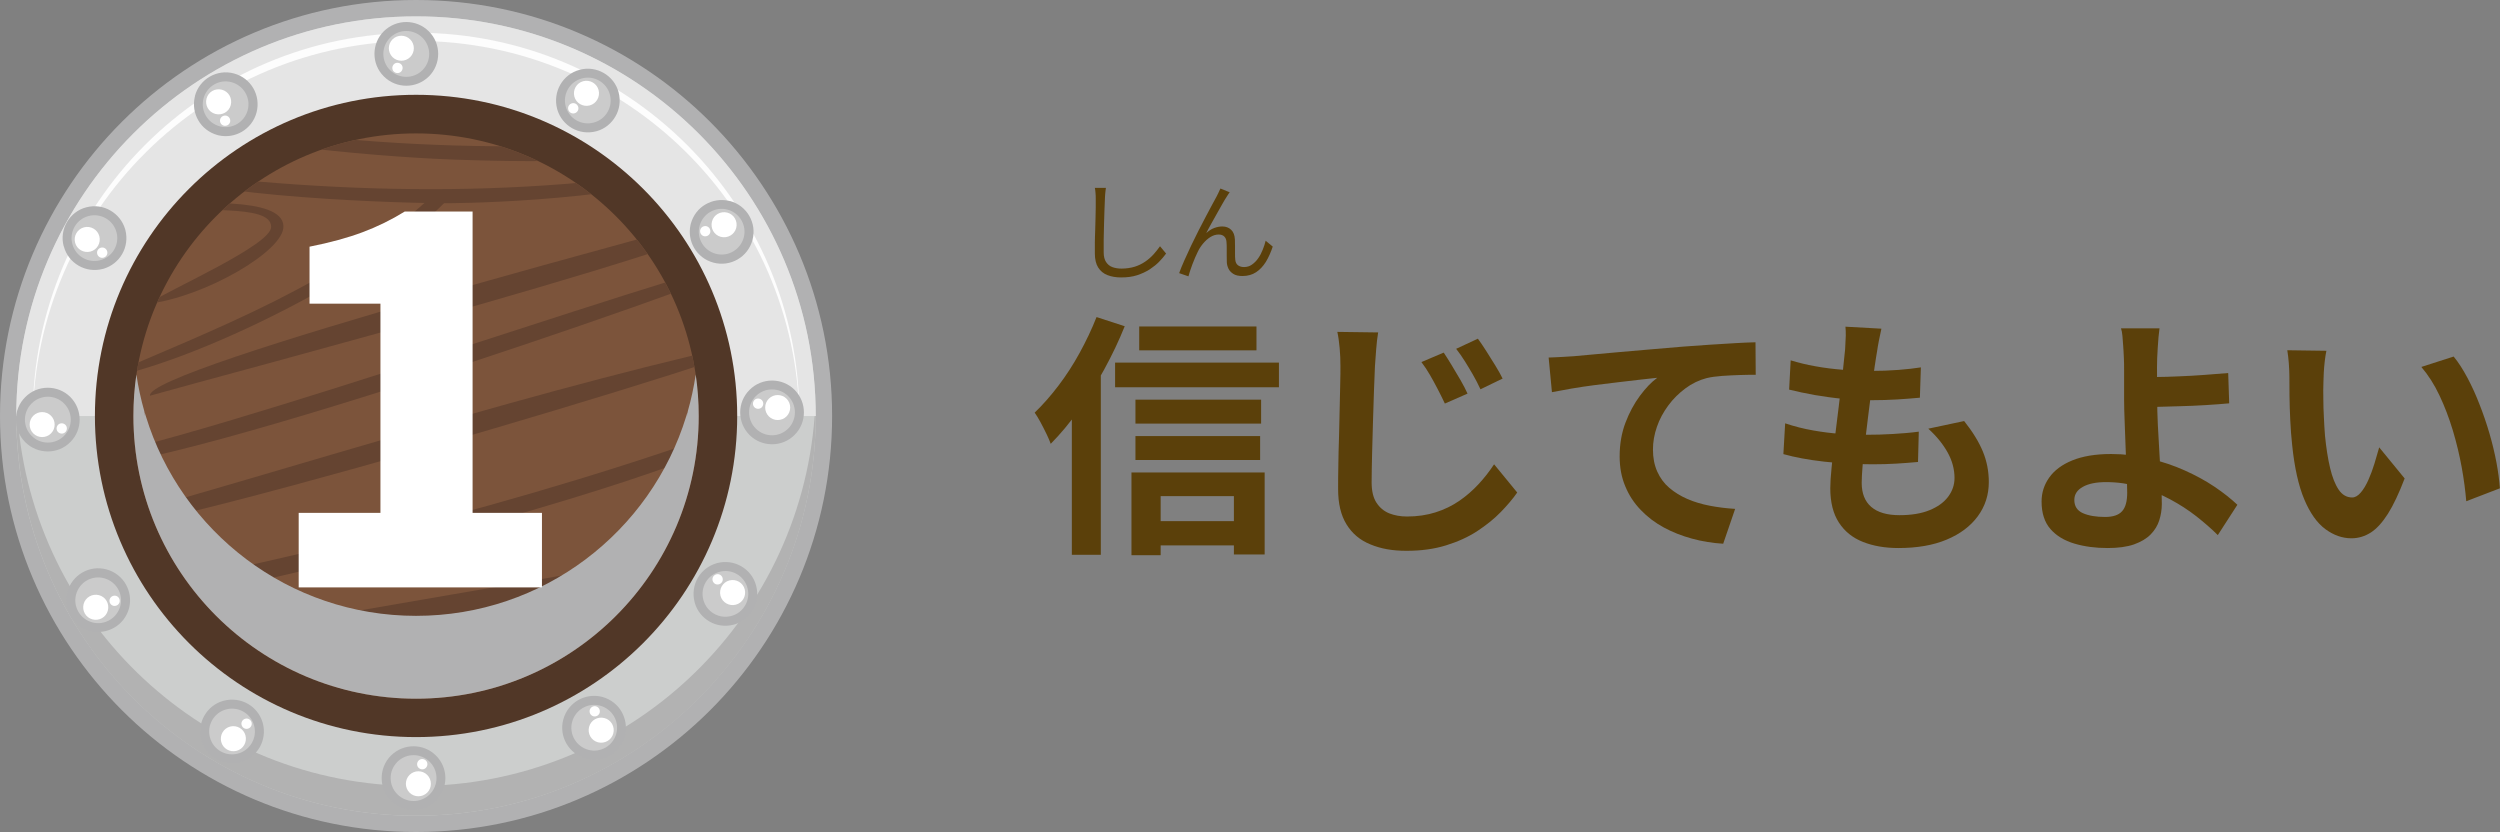 <?xml version="1.0" encoding="UTF-8"?>
<svg xmlns="http://www.w3.org/2000/svg" xmlns:xlink="http://www.w3.org/1999/xlink" viewBox="0 0 225.99 75.21">
  <rect x="0" y="0" width="225.99" height="75.21" fill="#808080" stroke="none"/>
  <defs>
    <style>
      .cls-1, .cls-2, .cls-3, .cls-4, .cls-5, .cls-6, .cls-7, .cls-8, .cls-9, .cls-10, .cls-11 {
        fill-rule: evenodd;
      }

      .cls-1, .cls-8 {
        fill: #b1b1b2;
      }

      .cls-2, .cls-12 {
        fill: #7c543b;
      }

      .cls-13, .cls-3 {
        fill: #fff;
      }

      .cls-12 {
        clip-rule: evenodd;
      }

      .cls-14 {
        isolation: isolate;
      }

      .cls-4 {
        fill: #cccecd;
      }

      .cls-15 {
        fill: #5b400a;
      }

      .cls-5 {
        fill: #e5e5e5;
      }

      .cls-6 {
        fill: #cbcbcb;
      }

      .cls-7 {
        fill: #fdfdfd;
      }

      .cls-8 {
        mix-blend-mode: multiply;
      }

      .cls-9 {
        fill: #654431;
      }

      .cls-16 {
        clip-path: url(#clippath);
      }

      .cls-10 {
        fill: #513727;
      }

      .cls-11 {
        fill: #b2b2b2;
      }
    </style>
    <clipPath id="clippath">
      <path class="cls-12" d="M37.61,12.06c14.11,0,25.55,11.44,25.55,25.55s-11.44,25.55-25.55,25.55-25.55-11.44-25.55-25.55,11.44-25.55,25.55-25.55Z"/>
    </clipPath>
  </defs>
  <g class="cls-14">
    <g id="_レイヤー_2" data-name="レイヤー 2">
      <g id="text">
        <g>
          <g>
            <path class="cls-15" d="M99.97,16.99c-.03.16-.04.33-.06.49s-.02.33-.03.49c-.01.27-.03.61-.04,1.01-.01.4-.03.83-.04,1.28-.01.45-.02.9-.03,1.35,0,.45,0,.85,0,1.21s.07.64.21.86c.14.21.32.37.56.46.24.09.52.14.83.14.44,0,.84-.06,1.2-.17s.67-.27.95-.46c.28-.19.53-.41.75-.65.22-.24.41-.49.59-.74l.55.66c-.17.23-.37.48-.62.73-.24.25-.53.48-.86.7-.33.21-.71.39-1.14.53s-.91.2-1.45.2c-.46,0-.87-.07-1.23-.21-.36-.14-.64-.37-.84-.69-.2-.32-.3-.74-.3-1.27,0-.29,0-.61,0-.97,0-.35.02-.72.03-1.1s.02-.75.03-1.1c0-.36.01-.69.02-1,0-.31,0-.56,0-.76,0-.18,0-.36-.02-.53-.01-.17-.03-.32-.06-.47h.98Z"/>
            <path class="cls-15" d="M111.17,17.35c-.04.05-.09.12-.14.21-.05.09-.11.18-.17.27-.11.16-.24.38-.39.65-.15.27-.32.56-.49.87-.17.31-.35.61-.51.91-.17.3-.31.57-.43.81.23-.21.47-.37.72-.46.25-.09.49-.14.73-.14.32,0,.59.1.8.3.21.2.32.49.34.88,0,.19.01.4.01.62,0,.22,0,.43,0,.63s0,.39.02.55c.02.25.1.42.25.53.15.11.33.16.54.16.27,0,.51-.07.72-.22s.41-.34.57-.58c.17-.24.3-.5.41-.78.11-.28.2-.54.26-.8l.64.53c-.17.52-.38.98-.62,1.38-.25.4-.54.71-.89.94-.35.23-.76.34-1.23.34-.34,0-.62-.06-.82-.19s-.35-.28-.44-.47c-.09-.19-.14-.38-.15-.57,0-.19-.01-.39-.01-.61s0-.44,0-.65,0-.41-.02-.58c-.01-.21-.08-.38-.2-.5-.12-.12-.29-.18-.51-.18-.26,0-.51.08-.75.23-.24.15-.46.35-.66.59-.2.24-.36.49-.48.75-.07.14-.15.31-.24.52s-.17.41-.25.62c-.08.21-.15.42-.21.6-.06.19-.11.34-.14.47l-.84-.29c.12-.33.27-.71.46-1.13.19-.42.39-.86.61-1.33.22-.46.45-.92.68-1.38.23-.46.46-.89.67-1.29.21-.41.4-.76.57-1.07.17-.31.29-.54.38-.7.06-.12.12-.24.18-.36.06-.12.12-.25.18-.39l.86.35Z"/>
          </g>
          <g>
            <path class="cls-15" d="M99.12,28.66l2.55.83c-.52,1.3-1.14,2.6-1.85,3.9-.71,1.3-1.48,2.52-2.3,3.68s-1.67,2.17-2.54,3.05c-.08-.23-.2-.52-.37-.87-.17-.35-.35-.71-.55-1.08-.2-.37-.38-.66-.53-.87.74-.71,1.45-1.52,2.15-2.44.7-.92,1.34-1.91,1.92-2.97s1.09-2.13,1.52-3.22ZM96.89,35.01l2.62-2.62v17.76h-2.62v-15.13ZM100.8,32.78h14.81v2.23h-14.81v-2.23ZM102.27,42.71h12.05v7.41h-2.78v-5.27h-6.62v5.34h-2.64v-7.48ZM102.64,36.13h11.36v2.16h-11.36v-2.16ZM102.64,39.42h11.27v2.16h-11.27v-2.16ZM102.98,29.51h10.6v2.16h-10.6v-2.16ZM103.72,47.11h9.18v2.19h-9.18v-2.19Z"/>
            <path class="cls-15" d="M124.58,30.04c-.08.49-.14,1.01-.18,1.55-.04.54-.08,1.05-.11,1.51-.03.61-.06,1.37-.09,2.27-.03.9-.06,1.84-.09,2.83-.03.99-.06,1.96-.08,2.9s-.04,1.77-.04,2.5c0,.77.14,1.38.43,1.83s.67.77,1.15.97c.48.19,1.02.29,1.62.29.94,0,1.8-.13,2.59-.38.79-.25,1.5-.6,2.14-1.04s1.21-.94,1.74-1.51.99-1.17,1.4-1.79l2.09,2.55c-.38.55-.87,1.13-1.47,1.75s-1.31,1.19-2.13,1.73-1.77.97-2.84,1.3c-1.07.33-2.26.49-3.56.49s-2.33-.19-3.27-.58c-.94-.38-1.66-.99-2.16-1.81-.51-.82-.76-1.88-.76-3.19,0-.63,0-1.35.02-2.15.01-.8.03-1.64.06-2.52.02-.87.04-1.73.06-2.56.01-.84.03-1.59.05-2.28.02-.68.02-1.21.02-1.6,0-.55-.02-1.09-.07-1.62-.05-.53-.11-1.02-.21-1.48l3.7.05ZM130.51,31.88c.21.32.46.7.72,1.14.27.44.53.88.79,1.33.26.45.47.86.64,1.23l-2.05.9c-.23-.49-.46-.95-.68-1.37-.22-.42-.44-.83-.67-1.22-.22-.39-.48-.78-.77-1.16l2-.85ZM133.59,30.61c.23.31.48.68.76,1.12.28.44.55.87.82,1.31.27.44.49.83.66,1.18l-2,.97c-.23-.49-.46-.94-.7-1.35-.24-.41-.47-.8-.71-1.18-.24-.38-.5-.76-.79-1.13l1.98-.92Z"/>
            <path class="cls-15" d="M139.99,32.32c.46-.02.9-.03,1.31-.06s.74-.04.97-.06c.47-.05,1.06-.1,1.75-.16.69-.06,1.47-.13,2.33-.21.87-.08,1.79-.16,2.77-.24.98-.08,2-.17,3.06-.26.8-.06,1.59-.12,2.39-.17.8-.05,1.55-.1,2.27-.14.71-.04,1.33-.07,1.85-.08l.02,2.94c-.41,0-.89,0-1.43.02-.54.02-1.07.04-1.6.08-.53.04-1,.1-1.41.2-.69.18-1.33.49-1.92.93-.59.44-1.11.95-1.55,1.55-.44.6-.79,1.24-1.02,1.92-.24.68-.36,1.37-.36,2.06,0,.75.13,1.41.39,1.99s.62,1.07,1.09,1.47,1.02.74,1.64,1.01c.63.27,1.31.47,2.04.61.73.14,1.48.23,2.27.28l-1.08,3.15c-.97-.06-1.91-.21-2.82-.46-.91-.25-1.76-.58-2.55-1.01-.79-.43-1.48-.95-2.08-1.58-.6-.62-1.07-1.33-1.4-2.14-.34-.8-.51-1.71-.51-2.7,0-1.12.18-2.14.53-3.06.35-.92.79-1.73,1.31-2.43.52-.7,1.04-1.24,1.56-1.62-.43.05-.95.1-1.55.17-.61.07-1.26.15-1.96.23-.7.08-1.41.17-2.13.26-.72.09-1.41.2-2.08.31-.67.12-1.27.23-1.8.33l-.3-3.15Z"/>
            <path class="cls-15" d="M161.38,38.27c.83.28,1.67.49,2.52.64.85.15,1.7.26,2.53.31.83.05,1.64.08,2.4.08.71,0,1.47-.02,2.29-.07s1.6-.11,2.33-.21l-.07,2.74c-.64.06-1.3.11-1.98.15-.67.04-1.37.06-2.09.06-1.53,0-3-.08-4.42-.24s-2.64-.39-3.68-.68l.16-2.78ZM161.86,32.57c.69.21,1.44.4,2.25.54.81.15,1.65.25,2.51.32.86.07,1.67.1,2.44.1.9,0,1.75-.03,2.53-.09.78-.06,1.46-.14,2.05-.23l-.09,2.74c-.69.06-1.38.12-2.07.16s-1.52.07-2.48.07c-.78,0-1.6-.04-2.44-.13-.84-.08-1.68-.2-2.51-.34-.83-.15-1.6-.31-2.32-.49l.14-2.65ZM170.07,29.72c-.09.41-.17.78-.23,1.1-.06.32-.12.64-.16.94-.06.32-.13.79-.22,1.39-.08.61-.18,1.29-.28,2.05-.1.76-.2,1.55-.3,2.37-.1.82-.2,1.62-.29,2.4-.09.78-.17,1.49-.22,2.14-.05.64-.08,1.16-.08,1.54,0,.95.29,1.68.86,2.17.58.5,1.43.75,2.56.75,1.07,0,1.98-.15,2.71-.45.74-.3,1.29-.7,1.68-1.21.38-.51.58-1.07.58-1.7,0-.78-.2-1.54-.61-2.29-.41-.74-.99-1.47-1.76-2.17l3.24-.69c.77.97,1.33,1.88,1.69,2.75.36.87.54,1.79.54,2.77,0,1.15-.33,2.18-.99,3.08s-1.6,1.61-2.82,2.12c-1.22.51-2.67.76-4.36.76-1.2,0-2.26-.18-3.2-.55-.94-.37-1.66-.95-2.18-1.75-.52-.8-.78-1.83-.78-3.1,0-.48.04-1.11.12-1.9.08-.79.17-1.66.29-2.62.12-.96.23-1.93.36-2.92.12-.99.23-1.93.33-2.82.1-.89.18-1.66.24-2.3.03-.54.05-.95.06-1.23,0-.28,0-.56-.03-.82l3.24.18Z"/>
            <path class="cls-15" d="M195.21,29.69c-.03.21-.06.48-.09.79-.03.31-.05.64-.07.97-.02.33-.03.64-.05.93-.02.55-.02,1.15-.01,1.79s.01,1.3.01,1.96.02,1.4.06,2.27c.04.87.09,1.76.15,2.68.06.92.11,1.77.15,2.56s.06,1.43.06,1.92-.08,1-.23,1.47c-.15.48-.41.9-.78,1.28-.37.38-.87.67-1.5.9-.63.22-1.43.33-2.39.33-1.09,0-2.09-.13-3-.4-.91-.27-1.64-.71-2.17-1.32s-.8-1.44-.8-2.48c0-.8.23-1.52.69-2.17.46-.65,1.15-1.17,2.08-1.55s2.1-.58,3.51-.58c1.2,0,2.36.14,3.48.41,1.13.28,2.19.63,3.17,1.07s1.89.93,2.69,1.47c.8.54,1.5,1.09,2.08,1.64l-1.77,2.74c-.57-.57-1.22-1.13-1.94-1.7-.73-.57-1.52-1.08-2.38-1.54-.86-.46-1.78-.83-2.75-1.12-.97-.28-1.98-.43-3.03-.43-.89,0-1.59.14-2.1.43-.51.28-.77.68-.77,1.18,0,.57.26.97.78,1.2.52.23,1.19.34,2,.34.72,0,1.23-.17,1.54-.52.31-.34.46-.9.46-1.67,0-.4-.02-.95-.05-1.67-.03-.71-.06-1.49-.09-2.32-.03-.84-.06-1.64-.09-2.43-.03-.78-.05-1.45-.05-2v-2.65c0-.41,0-.78-.02-1.1-.02-.38-.03-.74-.06-1.08-.02-.34-.05-.64-.07-.92-.02-.28-.07-.51-.13-.69h3.47ZM193.44,34.09c.34,0,.82,0,1.45-.01.63,0,1.32-.03,2.08-.06.76-.03,1.53-.07,2.3-.13s1.49-.11,2.15-.17l.09,2.74c-.64.06-1.36.11-2.14.16-.78.05-1.56.08-2.32.1-.77.02-1.47.04-2.1.06-.64.02-1.13.02-1.48.02l-.02-2.71Z"/>
            <path class="cls-15" d="M210.3,31.7c-.06.28-.11.59-.15.94-.04.35-.07.7-.09,1.04-.02.34-.03.61-.03.83-.02.51-.02,1.03-.01,1.56,0,.54.02,1.08.05,1.64.02.56.06,1.12.1,1.67.11,1.1.26,2.08.46,2.92s.46,1.5.78,1.97c.32.47.73.7,1.22.7.26,0,.52-.15.77-.44.25-.29.48-.67.69-1.14.21-.47.39-.96.55-1.48.16-.52.3-1.01.43-1.47l2.3,2.81c-.51,1.33-1.01,2.4-1.51,3.19-.5.79-1.02,1.36-1.55,1.7-.54.34-1.12.52-1.75.52-.83,0-1.61-.28-2.36-.83-.74-.55-1.38-1.44-1.9-2.68-.52-1.23-.89-2.88-1.1-4.93-.08-.71-.13-1.45-.17-2.23-.04-.78-.06-1.53-.07-2.23,0-.71-.01-1.29-.01-1.75,0-.32-.02-.71-.05-1.15-.03-.44-.08-.84-.14-1.2l3.54.05ZM221.8,32.23c.43.52.84,1.16,1.24,1.91.4.75.77,1.56,1.1,2.42.34.86.64,1.74.9,2.63.26.9.47,1.77.63,2.62.16.85.26,1.63.31,2.33l-3.04,1.17c-.08-.94-.21-1.96-.41-3.06s-.47-2.22-.8-3.33c-.34-1.12-.74-2.18-1.21-3.17-.47-1-1.02-1.85-1.64-2.58l2.92-.94Z"/>
          </g>
          <g>
            <path class="cls-1" d="M37.61,0c10.38,0,19.79,4.21,26.59,11.02,6.8,6.81,11.02,16.21,11.02,26.59s-4.21,19.79-11.02,26.59c-6.81,6.8-16.21,11.01-26.59,11.01s-19.79-4.21-26.59-11.01C4.21,57.39,0,47.99,0,37.61S4.21,17.82,11.01,11.02C17.82,4.21,27.22,0,37.61,0h0ZM62.11,13.1c-6.27-6.27-14.93-10.15-24.51-10.15s-18.24,3.88-24.51,10.15c-6.27,6.27-10.15,14.93-10.15,24.51s3.88,18.24,10.15,24.51c6.27,6.27,14.94,10.15,24.51,10.15s18.24-3.88,24.51-10.15c6.27-6.27,10.15-14.94,10.15-24.51s-3.88-18.24-10.15-24.51Z"/>
            <path class="cls-4" d="M37.61,73.74c19.9,0,36.13-16.23,36.13-36.13S57.51,1.48,37.61,1.48,1.47,17.71,1.47,37.61s16.23,36.13,36.13,36.13Z"/>
            <path class="cls-5" d="M37.61,1.48c19.95,0,36.13,16.18,36.13,36.13H1.47C1.47,17.65,17.65,1.48,37.61,1.48Z"/>
            <path class="cls-10" d="M37.61,8.57c8.02,0,15.28,3.25,20.53,8.5,5.25,5.25,8.5,12.51,8.5,20.53s-3.25,15.28-8.5,20.53c-5.25,5.25-12.51,8.5-20.53,8.5s-15.28-3.25-20.53-8.5c-5.25-5.25-8.5-12.51-8.5-20.53s3.25-15.28,8.5-20.53c5.25-5.25,12.51-8.5,20.53-8.5h0ZM53.21,22c-3.99-3.99-9.51-6.46-15.6-6.46s-11.61,2.47-15.6,6.46c-3.99,3.99-6.46,9.51-6.46,15.6s2.47,11.61,6.46,15.6c3.99,3.99,9.51,6.46,15.6,6.46s11.61-2.47,15.6-6.46c3.99-3.99,6.46-9.51,6.46-15.6s-2.47-11.61-6.46-15.6Z"/>
            <g>
              <path class="cls-2" d="M37.61,12.06c14.11,0,25.55,11.44,25.55,25.55s-11.44,25.55-25.55,25.55-25.55-11.44-25.55-25.55,11.44-25.55,25.55-25.55Z"/>
              <g class="cls-16">
                <g>
                  <path class="cls-9" d="M13.12,15.29c9.2,1.22,18.39,1.9,27.57,1.8,9.18-.1,18.36-.98,27.54-2.89-8.9,3.76-24.13,4.13-27.53,4.17-3.43.04-23.09-.49-27.58-3.09Z"/>
                  <path class="cls-9" d="M40.26,18.24c-5.8,6.08-22.66,14.7-31.32,16.06,10.44-4.58,21.94-8.73,30.61-17.04l.71.99Z"/>
                  <path class="cls-9" d="M14.87,18.48c2.11-.04,10.67-.8,10.75,1.95h0c.12,2.26-7.25,6.47-12.25,7.03,1.96-1.29,11.22-5.35,11.14-6.96,0-2.2-7.14-1.07-9.63-2.02Z"/>
                  <path class="cls-9" d="M13.08,9.93c9.3,1.89,18.64,2.95,28.03,3.22,9.39.28,18.83-.23,28.33-1.47-7.16,3.62-24.86,2.85-28.35,2.75-3.46-.1-22.76-1.2-28-4.51Z"/>
                  <path class="cls-9" d="M69.44,18.41c.52,2.45-50.07,15.69-55.88,17.36-.52-2.45,50.07-15.69,55.88-17.36Z"/>
                  <path class="cls-9" d="M69.06,23.32c-4.95,2.43-62.15,22.28-63.06,18.42,11.31-1.36,62.53-19.86,63.06-18.42Z"/>
                  <path class="cls-9" d="M5.58,48.12c21.67-5.93,43.13-13.13,65.05-17.8.15.97-64.51,20.41-65.05,17.8Z"/>
                  <path class="cls-9" d="M3.59,54.99c21.64-4.12,43.29-9.18,64.94-17.1,1.06,3.87-64.42,20.81-64.94,17.1Z"/>
                  <path class="cls-9" d="M75.13,47.61c.77,4.34-61.27,11.62-68.35,12.35-.05-.62,60.97-10.61,68.35-12.35Z"/>
                  <path class="cls-9" d="M21.95,67.11c16.24-7.09,32.94-11.44,50.17-13.8-23.78,6.63-50.06,14.14-50.17,13.8Z"/>
                </g>
              </g>
            </g>
            <path class="cls-7" d="M37.61,2.96C18.47,2.96,2.96,18.47,2.96,37.61v.37C3.16,19.01,18.59,3.7,37.61,3.7s34.45,15.31,34.65,34.28v-.37c0-19.14-15.51-34.65-34.65-34.65Z"/>
            <path class="cls-8" d="M37.61,55.67c-11.5,0-21.23-7.6-24.43-18.06-.04-.12-.07-.25-.11-.37,0,.12,0,.25-.02.37,0-.14,0-.28,0-.42-.31-1.08-.55-2.19-.72-3.33-.18,1.22-.27,2.47-.27,3.75,0,14.11,11.44,25.55,25.55,25.55s25.55-11.44,25.55-25.55c0-1.27-.09-2.52-.27-3.75-.17,1.14-.41,2.25-.72,3.33,0,.14,0,.28,0,.42,0-.12-.01-.25-.02-.37-.04.12-.07.25-.11.37-3.2,10.46-12.93,18.06-24.43,18.06Z"/>
            <path class="cls-11" d="M37.61,71.05c-19.05,0-34.66-14.74-36.03-33.44h-.1c0,19.95,16.18,36.13,36.13,36.13s36.13-16.18,36.13-36.13h-.1c-1.38,18.7-16.98,33.44-36.03,33.44Z"/>
            <g>
              <g>
                <path class="cls-1" d="M34.69,2.83c.57-.56,1.3-.84,2.04-.84s1.47.28,2.03.84c.57.56.85,1.3.85,2.04s-.28,1.48-.84,2.04c-.57.56-1.3.84-2.04.84s-1.47-.28-2.03-.84c-.57-.56-.85-1.3-.85-2.04s.28-1.48.84-2.04h0ZM35.84,3.98c-.24.25-.37.57-.37.89s.12.64.37.89c.25.25.57.37.89.37s.64-.12.89-.37c.25-.25.37-.57.37-.89s-.12-.64-.37-.89c-.24-.25-.57-.37-.89-.37s-.64.12-.89.37Z"/>
                <path class="cls-6" d="M35.26,3.41c.81-.81,2.12-.81,2.93,0,.81.81.81,2.12,0,2.93-.81.81-2.12.81-2.93,0s-.81-2.12,0-2.93Z"/>
                <path class="cls-3" d="M35.48,3.56c.44-.44,1.16-.44,1.6,0,.44.44.44,1.16,0,1.6-.44.44-1.16.44-1.6,0-.44-.44-.44-1.16,0-1.6Z"/>
                <path class="cls-3" d="M35.6,5.81c.18-.18.47-.18.66,0,.18.18.18.47,0,.66-.18.18-.47.18-.66,0-.18-.18-.18-.47,0-.66Z"/>
              </g>
              <g>
                <path class="cls-1" d="M17.62,8.68c.2-.76.7-1.38,1.34-1.75.64-.37,1.42-.5,2.19-.29.77.21,1.38.7,1.75,1.34.37.64.49,1.42.29,2.19-.2.76-.7,1.38-1.34,1.75-.61.35-1.34.48-2.07.32l-.12-.03c-.76-.21-1.38-.7-1.74-1.34-.35-.61-.48-1.34-.32-2.07l.03-.12h0ZM19.77,8.33c-.26.15-.47.4-.57.72v.05c-.1.33-.05.68.11.95.15.27.41.48.72.58h.04c.34.1.68.05.95-.11.28-.16.5-.43.59-.77.09-.34.04-.68-.12-.96-.16-.28-.43-.5-.77-.59-.34-.09-.68-.03-.96.12Z"/>
                <path class="cls-6" d="M18.4,8.89c.3-1.1,1.43-1.76,2.53-1.46,1.1.3,1.76,1.43,1.46,2.53-.3,1.1-1.43,1.76-2.53,1.46-1.1-.3-1.76-1.43-1.46-2.53Z"/>
                <path class="cls-3" d="M18.67,8.91c.16-.61.78-.96,1.39-.8.61.16.96.78.8,1.39-.16.61-.78.96-1.39.8-.61-.16-.96-.78-.8-1.39Z"/>
                <path class="cls-3" d="M19.9,10.79c.07-.25.32-.39.57-.33.25.07.39.32.33.57-.07.25-.32.39-.57.33-.25-.07-.39-.32-.33-.57Z"/>
              </g>
              <g>
                <path class="cls-1" d="M5.76,22.27c-.21-.77-.08-1.55.29-2.19.37-.64.98-1.14,1.75-1.34.77-.2,1.55-.08,2.18.29.62.36,1.11.94,1.33,1.68l.02.07c.2.77.08,1.55-.29,2.19-.36.62-.94,1.1-1.67,1.32l-.08.02c-.76.2-1.54.08-2.18-.29-.64-.37-1.14-.98-1.34-1.75h0ZM7.45,20.9c-.16.28-.21.62-.12.96.09.34.31.61.59.77.27.15.6.21.93.13h.03c.33-.1.6-.32.76-.59.15-.27.21-.59.13-.91v-.04c-.1-.34-.32-.61-.6-.77-.28-.16-.62-.21-.95-.12-.34.09-.61.31-.77.59Z"/>
                <path class="cls-6" d="M6.54,22.06c-.3-1.1.36-2.24,1.46-2.53,1.1-.3,2.24.36,2.53,1.46.3,1.1-.36,2.24-1.46,2.53-1.1.3-2.24-.36-2.53-1.46Z"/>
                <path class="cls-3" d="M6.79,21.94c-.16-.61.2-1.23.8-1.39.61-.16,1.23.2,1.39.8.16.61-.2,1.23-.8,1.39-.61.16-1.23-.2-1.39-.8Z"/>
                <path class="cls-3" d="M8.79,22.96c-.07-.25.08-.5.33-.57.25-.07.5.08.57.33.07.25-.08.5-.33.57-.25.07-.5-.08-.57-.33Z"/>
              </g>
              <g>
                <path class="cls-1" d="M2.28,39.97c-.56-.57-.84-1.3-.84-2.04s.28-1.47.84-2.03c.56-.57,1.3-.85,2.04-.85s1.48.28,2.04.84c.56.57.84,1.3.84,2.04s-.28,1.47-.84,2.03c-.56.57-1.3.85-2.04.85s-1.48-.28-2.04-.84h0ZM3.43,38.82c.25.25.57.37.89.37s.64-.12.89-.37c.25-.24.37-.57.37-.89s-.12-.64-.37-.89c-.25-.25-.57-.37-.89-.37s-.64.12-.89.37c-.25.24-.37.57-.37.89s.12.64.37.89Z"/>
                <path class="cls-6" d="M2.86,39.4c-.81-.81-.81-2.12,0-2.93.81-.81,2.12-.81,2.93,0,.81.81.81,2.12,0,2.93-.81.81-2.12.81-2.93,0Z"/>
                <path class="cls-3" d="M3.01,39.18c-.44-.44-.44-1.16,0-1.6.44-.44,1.16-.44,1.6,0,.44.44.44,1.16,0,1.6-.44.44-1.16.44-1.6,0Z"/>
                <path class="cls-3" d="M5.25,39.06c-.18-.18-.18-.47,0-.66.18-.18.47-.18.66,0,.18.18.18.47,0,.66-.18.18-.47.18-.66,0Z"/>
              </g>
              <g>
                <path class="cls-1" d="M8.13,57.04c-.76-.2-1.38-.7-1.75-1.34-.37-.64-.5-1.42-.29-2.19.21-.77.71-1.38,1.34-1.75.64-.37,1.42-.5,2.19-.29.76.2,1.38.7,1.75,1.34.35.61.48,1.34.32,2.07l-.03.12c-.21.76-.7,1.38-1.34,1.74-.61.35-1.34.48-2.07.32l-.12-.03h0ZM7.78,54.89c.15.26.4.48.72.57h.05c.33.1.68.05.95-.11.27-.15.48-.41.58-.72v-.04c.1-.34.05-.68-.11-.95-.16-.28-.43-.5-.77-.59-.34-.09-.68-.04-.96.12-.28.16-.5.43-.59.77-.09.34-.04.68.12.96Z"/>
                <path class="cls-6" d="M8.34,56.26c-1.1-.3-1.76-1.43-1.46-2.53.3-1.1,1.43-1.76,2.53-1.46,1.1.3,1.76,1.43,1.46,2.53-.3,1.1-1.43,1.76-2.53,1.46Z"/>
                <path class="cls-3" d="M8.36,55.99c-.61-.16-.96-.78-.8-1.39.16-.6.78-.96,1.39-.8.61.16.96.78.8,1.39-.16.61-.78.96-1.39.8Z"/>
                <path class="cls-3" d="M10.24,54.76c-.25-.07-.39-.32-.33-.57.07-.25.32-.39.57-.33.25.07.39.32.33.57-.07.25-.32.39-.57.33Z"/>
              </g>
              <g>
                <path class="cls-1" d="M21.72,68.9c-.77.21-1.55.08-2.19-.29-.64-.37-1.14-.98-1.34-1.75-.2-.77-.08-1.55.29-2.18.36-.62.94-1.11,1.68-1.32l.07-.02c.77-.2,1.55-.08,2.19.29.62.36,1.1.94,1.32,1.68l.02.07c.2.76.08,1.54-.29,2.18-.37.64-.98,1.14-1.75,1.34h0ZM20.34,67.21c.28.16.62.21.96.12.34-.09.61-.31.77-.59.15-.26.21-.58.14-.9l-.02-.06c-.09-.33-.31-.6-.59-.76-.27-.15-.59-.21-.92-.13h-.04c-.34.1-.61.32-.77.6-.16.28-.21.62-.12.95.09.34.31.61.59.77Z"/>
                <path class="cls-6" d="M21.51,68.12c-1.1.3-2.24-.36-2.53-1.46-.3-1.1.36-2.24,1.46-2.53,1.1-.3,2.24.36,2.53,1.46.3,1.1-.36,2.24-1.46,2.53Z"/>
                <path class="cls-3" d="M21.39,67.87c-.61.16-1.23-.2-1.39-.8-.16-.61.2-1.23.8-1.39.61-.16,1.23.2,1.39.8.16.61-.2,1.23-.8,1.39Z"/>
                <path class="cls-3" d="M22.41,65.87c-.25.07-.5-.08-.57-.33-.07-.25.08-.5.33-.57.25-.07.5.08.57.33.07.25-.08.5-.33.57Z"/>
              </g>
              <g>
                <path class="cls-1" d="M39.42,72.38c-.57.56-1.3.84-2.04.84s-1.47-.28-2.03-.84c-.57-.56-.85-1.3-.85-2.04s.28-1.48.84-2.04c.57-.56,1.3-.84,2.04-.84s1.47.28,2.03.84c.57.56.85,1.3.85,2.04s-.28,1.48-.84,2.04h0ZM38.27,71.23c.25-.25.37-.57.37-.89s-.12-.64-.37-.89c-.24-.25-.57-.37-.89-.37s-.64.12-.89.37c-.25.25-.37.57-.37.89s.12.64.37.89c.24.25.57.37.89.37s.64-.12.89-.37Z"/>
                <path class="cls-6" d="M38.85,71.8c-.81.81-2.12.81-2.93,0-.81-.81-.81-2.12,0-2.93.81-.81,2.12-.81,2.93,0,.81.81.81,2.12,0,2.93Z"/>
                <path class="cls-3" d="M38.62,71.65c-.44.44-1.16.44-1.6,0-.44-.44-.44-1.16,0-1.6.44-.44,1.16-.44,1.6,0,.44.44.44,1.16,0,1.6Z"/>
                <path class="cls-3" d="M38.5,69.41c-.18.18-.47.18-.66,0-.18-.18-.18-.47,0-.66.18-.18.47-.18.66,0,.18.18.18.47,0,.66Z"/>
              </g>
              <g>
                <path class="cls-1" d="M56.49,66.53c-.2.76-.7,1.38-1.34,1.75-.64.37-1.42.5-2.19.29-.77-.21-1.38-.71-1.75-1.34-.37-.64-.5-1.42-.29-2.19.2-.76.7-1.38,1.34-1.75.61-.35,1.34-.48,2.07-.32l.12.03c.76.21,1.38.7,1.74,1.34.35.61.48,1.34.32,2.07l-.03.12h0ZM54.34,66.88c.27-.15.48-.41.58-.73v-.04c.1-.34.05-.68-.11-.95-.15-.27-.4-.48-.72-.57h-.05c-.34-.1-.68-.05-.95.11-.28.16-.5.43-.59.77-.09.34-.04.68.12.96.16.28.43.5.77.59.34.09.68.04.96-.12Z"/>
                <path class="cls-6" d="M55.71,66.32c-.3,1.1-1.43,1.76-2.53,1.46-1.1-.3-1.76-1.43-1.46-2.53.3-1.1,1.43-1.76,2.53-1.46,1.1.3,1.76,1.43,1.46,2.53Z"/>
                <path class="cls-3" d="M55.44,66.3c-.16.6-.78.96-1.39.8-.6-.16-.96-.78-.8-1.39.16-.61.78-.96,1.39-.8.61.16.96.78.8,1.39Z"/>
                <path class="cls-3" d="M54.21,64.42c-.07.25-.32.39-.57.33-.25-.07-.39-.32-.33-.57.07-.25.32-.39.57-.33.25.07.39.32.33.57Z"/>
              </g>
              <g>
                <path class="cls-1" d="M68.35,52.94c.21.77.08,1.55-.29,2.19-.37.64-.98,1.14-1.75,1.34-.77.2-1.55.08-2.18-.29-.62-.36-1.11-.94-1.32-1.67l-.02-.08c-.2-.77-.08-1.55.29-2.19.36-.62.94-1.1,1.68-1.32l.07-.02c.76-.2,1.54-.08,2.18.29.64.37,1.14.98,1.34,1.75h0ZM66.66,54.32c.16-.28.21-.62.12-.96-.09-.34-.31-.61-.59-.77-.26-.15-.58-.21-.9-.14h-.05c-.33.1-.6.32-.76.6-.16.27-.21.6-.13.93v.03c.1.34.32.61.59.77.28.16.62.21.95.12.34-.09.61-.31.77-.59Z"/>
                <path class="cls-6" d="M67.57,53.15c.3,1.1-.36,2.24-1.46,2.53-1.1.3-2.24-.36-2.53-1.46-.3-1.1.36-2.24,1.46-2.53,1.1-.3,2.24.36,2.53,1.46Z"/>
                <path class="cls-3" d="M67.32,53.27c.16.61-.2,1.23-.8,1.39-.61.16-1.23-.2-1.39-.8-.16-.61.2-1.23.8-1.39.61-.16,1.23.2,1.39.8Z"/>
                <path class="cls-3" d="M65.32,52.25c.07.25-.08.5-.33.57-.25.07-.5-.08-.57-.33-.07-.25.08-.5.33-.57.25-.07.5.08.57.33Z"/>
              </g>
              <g>
                <path class="cls-1" d="M71.83,35.24c.56.57.84,1.3.84,2.04s-.28,1.47-.84,2.03c-.56.57-1.3.85-2.04.85s-1.48-.28-2.04-.84c-.56-.57-.84-1.3-.84-2.04s.28-1.47.84-2.03c.56-.57,1.3-.85,2.04-.85s1.48.28,2.04.84h0ZM70.68,36.39c-.25-.24-.57-.37-.89-.37s-.64.12-.89.37c-.25.25-.37.57-.37.89s.12.64.37.89c.25.25.57.37.89.37s.64-.12.89-.37c.25-.24.37-.57.37-.89s-.12-.64-.37-.89Z"/>
                <path class="cls-6" d="M71.25,35.81c.81.81.81,2.12,0,2.93-.81.81-2.12.81-2.93,0-.81-.81-.81-2.12,0-2.93.81-.81,2.12-.81,2.93,0Z"/>
                <path class="cls-3" d="M71.1,36.04c.44.44.44,1.16,0,1.6-.44.44-1.16.44-1.6,0-.44-.44-.44-1.16,0-1.6s1.16-.44,1.6,0Z"/>
                <path class="cls-3" d="M68.86,36.16c.18.18.18.47,0,.66-.18.18-.47.18-.66,0-.18-.18-.18-.47,0-.66.18-.18.47-.18.66,0Z"/>
              </g>
              <g>
                <path class="cls-1" d="M65.98,18.17c.76.2,1.38.7,1.75,1.34.37.64.5,1.42.29,2.19-.21.77-.7,1.38-1.34,1.75-.64.37-1.42.5-2.19.29-.76-.2-1.38-.7-1.75-1.34-.35-.61-.48-1.34-.32-2.07l.03-.12c.21-.76.7-1.38,1.34-1.74.61-.35,1.34-.48,2.07-.32l.12.03h0ZM66.33,20.32c-.15-.26-.4-.47-.72-.57h-.05c-.34-.1-.68-.05-.95.11-.27.15-.48.4-.57.72v.05c-.1.34-.05.68.11.95.16.28.43.5.77.59.34.09.68.04.96-.12.28-.16.5-.43.59-.77.09-.34.04-.68-.12-.96Z"/>
                <path class="cls-6" d="M65.77,18.95c1.1.3,1.76,1.43,1.46,2.53-.3,1.1-1.43,1.76-2.53,1.46-1.1-.3-1.76-1.43-1.46-2.53.3-1.1,1.43-1.76,2.53-1.46Z"/>
                <path class="cls-3" d="M65.75,19.22c.6.16.96.78.8,1.39-.16.6-.78.96-1.39.8-.61-.16-.96-.78-.8-1.39.16-.61.78-.96,1.39-.8Z"/>
                <path class="cls-3" d="M63.87,20.45c.25.07.39.32.33.57-.07.25-.32.39-.57.33-.25-.07-.39-.32-.33-.57.07-.25.32-.39.57-.33Z"/>
              </g>
              <g>
                <path class="cls-1" d="M52.39,6.31c.77-.21,1.55-.08,2.19.29.64.37,1.14.98,1.34,1.75.2.77.08,1.55-.29,2.18-.36.62-.94,1.11-1.67,1.32l-.07.02c-.77.2-1.55.08-2.19-.29-.62-.36-1.1-.94-1.32-1.67l-.02-.08c-.2-.76-.08-1.54.29-2.18.37-.64.98-1.14,1.75-1.34h0ZM53.77,8c-.28-.16-.62-.21-.96-.12-.34.09-.61.31-.77.59-.16.27-.21.6-.13.93v.03c.1.33.32.6.59.76.27.16.6.21.93.13h.03c.34-.1.61-.32.77-.59.16-.28.21-.62.12-.95-.09-.34-.31-.61-.59-.77Z"/>
                <path class="cls-6" d="M52.6,7.09c1.1-.3,2.24.36,2.53,1.46.3,1.1-.36,2.24-1.46,2.53-1.1.3-2.24-.36-2.53-1.46-.3-1.1.36-2.24,1.46-2.53Z"/>
                <path class="cls-3" d="M52.72,7.34c.61-.16,1.23.2,1.39.8.16.61-.2,1.23-.8,1.39-.61.16-1.23-.2-1.39-.8-.16-.61.2-1.23.8-1.39Z"/>
                <path class="cls-3" d="M51.7,9.34c.25-.07.5.08.57.33.07.25-.08.5-.33.57-.25.07-.5-.08-.57-.33-.07-.25.08-.5.33-.57Z"/>
              </g>
            </g>
          </g>
          <path class="cls-13" d="M27,53.1v-6.74h7.39v-18.91h-6.41v-5.15c1.87-.37,3.47-.81,4.8-1.31,1.33-.5,2.6-1.12,3.81-1.87h6.13v27.24h6.27v6.74h-22Z"/>
        </g>
      </g>
    </g>
  </g>
</svg>